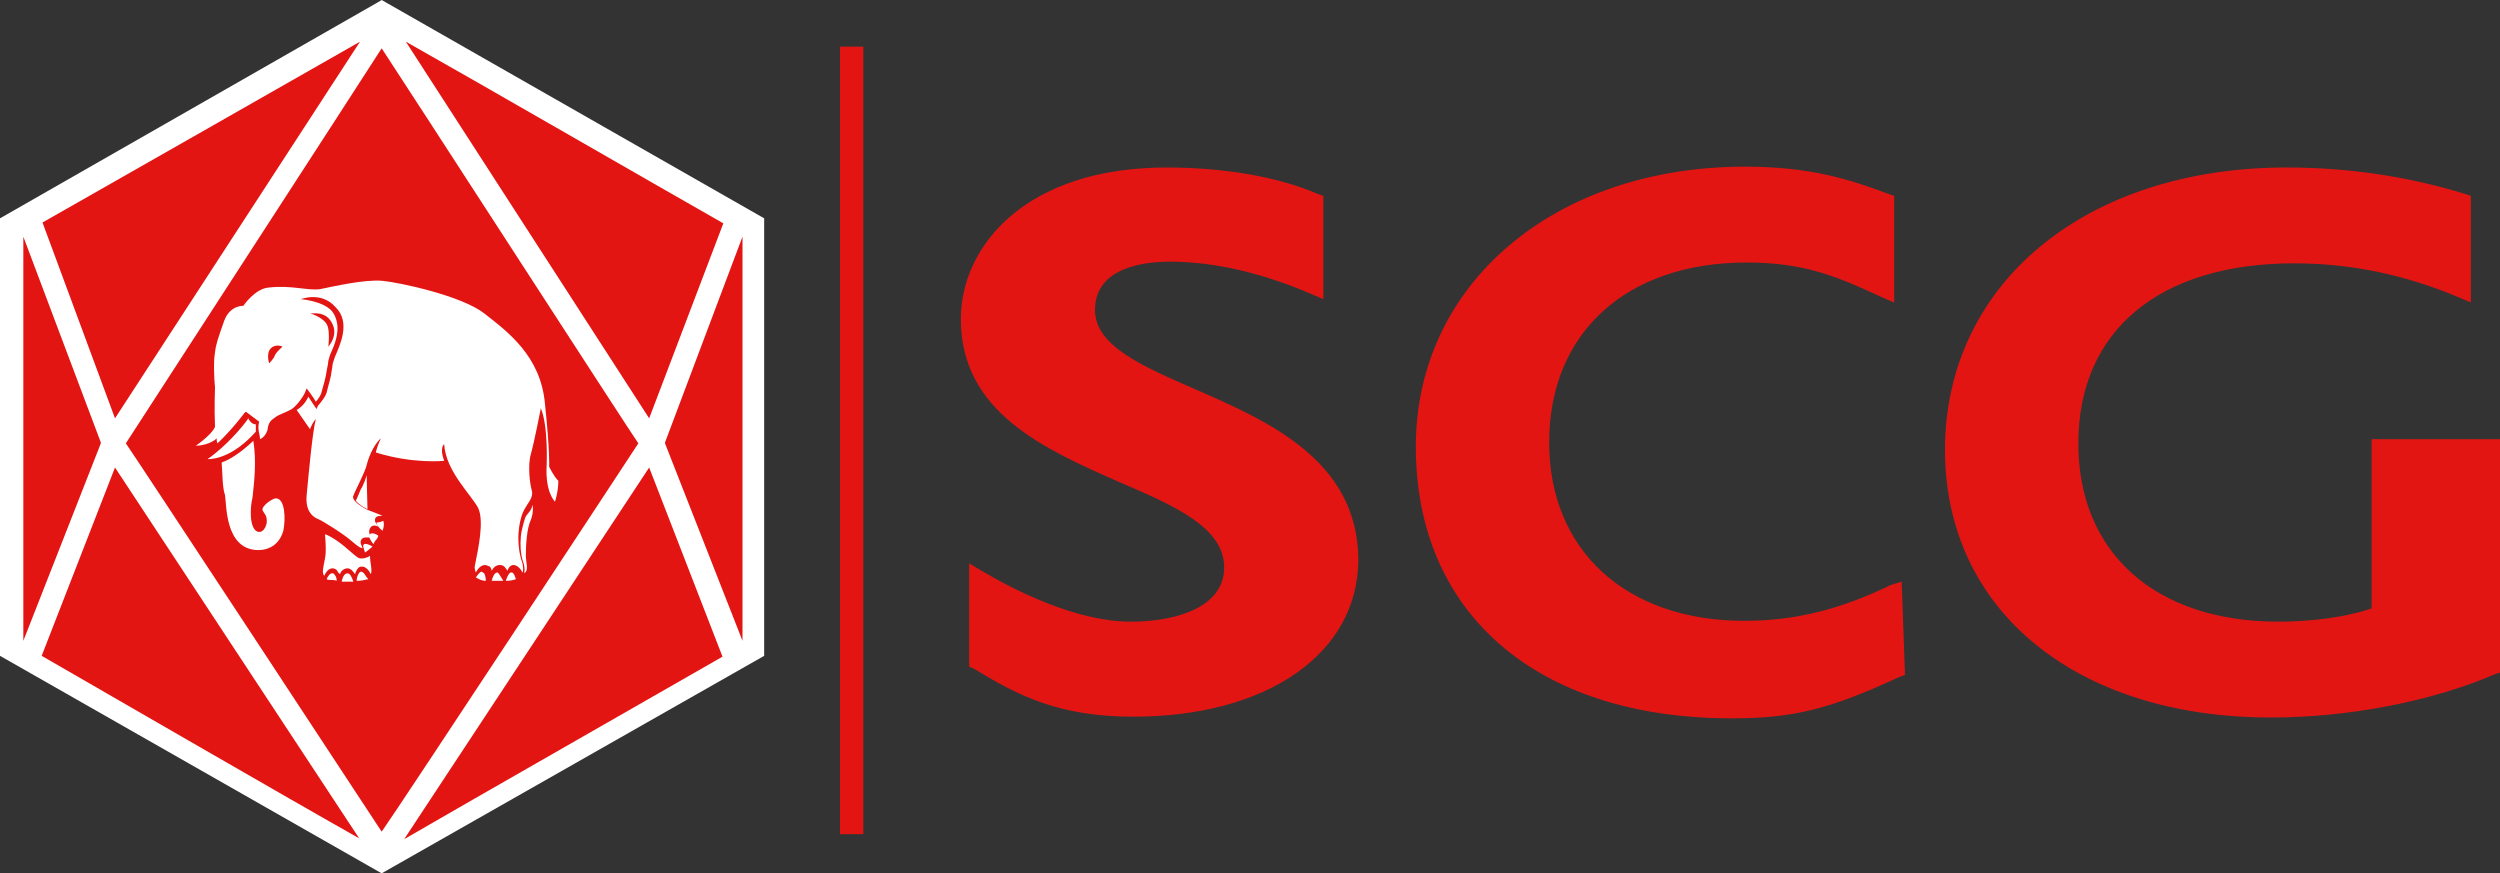 <?xml version="1.0" encoding="utf-8"?>
<!-- Generator: Adobe Illustrator 20.0.0, SVG Export Plug-In . SVG Version: 6.00 Build 0)  -->
<svg version="1.1" id="Layer_1" xmlns="http://www.w3.org/2000/svg" xmlns:xlink="http://www.w3.org/1999/xlink" x="0px" y="0px"
	 viewBox="0 0 300 104.8" style="enable-background:new 0 0 300 104.8;" xml:space="preserve">
<rect x="0" y="0" width="300" height="104.8" fill="#333333" stroke="none"/>
<style type="text/css">
	.st0{fill:#E31513;}
	.st1{fill:#FFFFFF;}
</style>
<g>
	<g>
		<rect x="100.8" y="5.6" class="st0" width="2.8" height="94.5"/>
		<path class="st0" d="M284.6,52.8v20.2c-2.8,1-7,1.6-11.2,1.6c-14.7,0-24-8.2-24-21.4c0-13.5,9.7-21.6,25.9-21.6
			c6.9,0,13.4,1.4,19.8,4.1l1.4,0.6V23.5l-0.6-0.2c-6.8-2.1-14-3.2-21.5-3.2c-24.2,0-41,14-41,33.9c0,19.2,15.7,32.1,39.1,32.1
			c9.5,0,19.5-2,26.9-5.2l0.6-0.2V52.7h-15.4C284.6,52.7,284.6,52.8,284.6,52.8z M226.9,70.2c-6,2.9-11.4,4.3-17.6,4.3
			c-14.1,0-23.4-8.4-23.4-21.4c0-13.2,9.3-21.6,23.7-21.6c7,0,10.9,1.7,16.3,4.2l1.4,0.6V23.5l-0.6-0.2c-4.8-1.8-9.5-3.3-17.3-3.3
			c-22.9,0-39.5,14.1-39.5,33.6c0,20,14.5,32.6,37.9,32.6c7.4,0,11.8-1.1,20.2-5l0.6-0.2l-0.4-11.2L226.9,70.2z M143.4,46.7
			c-6.4-2.8-12-5.2-12-9.5c0-5.3,6.3-5.8,9-5.8c5.4,0,11.2,1.4,17,3.9l1.4,0.6V23.5l-0.6-0.2c-4.8-2.1-11.4-3.2-18.2-3.2
			c-17,0-24.7,9.5-24.7,18.2c0,11.2,10.1,15.6,18.9,19.5c6.8,2.9,12.7,5.5,12.7,10.3s-5.8,6.5-11.2,6.5c-6.6,0-14-3.8-17.9-6.1
			l-1.5-0.9v12.4l0.5,0.2c5.4,3.3,10.3,5.8,19.2,5.8c16.1,0,27-7.6,27-18.9C162.9,55.2,152.1,50.5,143.4,46.7"/>
		<polygon class="st0" points="35.1,46.2 34.5,46.6 34.3,47.6 35.3,46.3 		"/>
		<polyline class="st0" points="33.8,45.7 33.8,44.7 34.6,44.3 34.8,44.5 		"/>
		<polygon class="st1" points="45.8,0 45.3,0.3 0,26.2 0,78.7 45.8,104.8 91.7,78.7 91.7,26.2 		"/>
		<path class="st0" d="M77.9,50.2L48.7,5c8,4.5,30.7,17.6,38.1,21.8L77.9,50.2z M76.6,53.2C75.7,54.6,48,96.7,45.8,99.8
			c-2.1-3.2-29.7-45.2-30.7-46.6C16,51.8,43.7,9.1,45.8,5.8C48,9.1,75.6,51.8,76.6,53.2 M13.8,50.2L5.1,26.7
			C12.5,22.5,35.3,9.5,43.2,5L13.8,50.2z M12.1,53.1L12.1,53.1v0.1L2.8,76.9V28.4L12.1,53.1z M13.8,56.1l29.3,44.5
			c-8-4.5-30.8-17.7-38.1-21.9L13.8,56.1z M77.9,56.1l8.8,22.7C79.4,83,56.6,96,48.5,100.7L77.9,56.1z M79.8,53.2L79.8,53.2v-0.1
			l9.3-24.7v48.5L79.8,53.2z"/>
		<path class="st1" d="M29.8,50.2c-0.6,0.9-2.6,3.3-4.9,4.9c1.1,0,3.3-0.5,5.8-3.3c0-0.4,0-0.6,0-0.9C30.5,51,30,50.7,29.8,50.2"/>
		<path class="st1" d="M33.1,59.8c-0.4,0-1.7,0.9-1.6,1.4c0.2,0.5,0.6,0.6,0.5,1.6c-0.1,0.4-0.4,1.2-1.1,1c-1-0.4-0.9-2.9-0.6-4.1
			c0.2-1.8,0.5-4.3,0.1-6.8l0,0c-1.5,1.4-2.7,2.2-3.8,2.6l0,0c0.1,1.5,0.1,3.1,0.4,3.9c0.2,1.2,0,6.3,3.7,6.6
			c1.5,0.1,2.8-0.6,3.3-2.3C34.3,62.2,34.2,59.8,33.1,59.8"/>
		<path class="st1" d="M43.3,58.7c-0.2,0.5-0.6,1.4-0.6,1.4s0.5,0.6,1.4,1c0,0-0.1-3.6-0.1-4.1C44,57.1,43.6,58.3,43.3,58.7"/>
		<path class="st1" d="M63,62.2c-0.2,0.6-0.5,1.8-0.5,2.2c-0.1,1.1,0,2.1,0.2,2.8c0.4,1,0.2,1.6,0.2,1.6c0.6-0.4,0.2-1.2,0.2-2.2
			s0.1-3.2,0.6-4.2c0.4-1.1,0.2-1.8,0.2-1.8C63.7,61.5,63.2,61.6,63,62.2"/>
		<path class="st1" d="M43.3,68.6c-0.2,0-0.5,0.6-0.5,1.1c0.5,0,1-0.1,1.4-0.2C43.8,69.1,43.7,68.6,43.3,68.6"/>
		<path class="st1" d="M42.8,66.8c-0.6-0.4-2.2-2.1-3.8-2.7c0,0,0.2,2.1,0,2.9c-0.2,1.1-0.4,1.7-0.1,2.1c0.2-0.4,0.5-0.9,1-0.9
			c0.2,0,0.4,0.1,0.5,0.2s0.2,0.4,0.4,0.5c0.1-0.4,0.5-0.7,0.9-0.7s0.7,0.4,0.9,0.7c0.1-0.4,0.4-0.9,0.7-0.9c0.6-0.1,1,0.5,1.2,0.9
			l0,0c0.2-0.5-0.1-1.4-0.1-2.2C44.3,66.8,43.3,67.3,42.8,66.8"/>
		<path class="st1" d="M39.8,68.8c-0.2,0-0.5,0.4-0.6,0.7c0.1,0.1,0.4,0.1,0.6,0.1c0.1,0,0.4,0,0.6,0.1c0-0.4-0.1-0.6-0.4-0.9
			L39.8,68.8z"/>
		<path class="st1" d="M41.7,68.8c-0.4,0-0.6,0.5-0.7,1c0.4,0,0.9,0,1.4,0C42.2,69.2,42,68.8,41.7,68.8"/>
		<path class="st1" d="M45.2,62.7c-0.1,0.1,0.2,0.6,0.7,1c0.2-0.5,0.2-0.9,0.1-1.2C45.6,62.7,45.2,62.7,45.2,62.7"/>
		<path class="st1" d="M44.3,64.2c-0.1,0.2,0.2,0.7,0.5,1.1c0.1-0.2,0.2-0.4,0.4-0.6c0.1-0.1,0.1-0.2,0.2-0.4
			C45.2,64.1,44.5,63.8,44.3,64.2"/>
		<path class="st1" d="M43.7,65.3l-0.1,0.1c-0.1,0.1,0.1,0.5,0.2,0.9c0.2-0.1,0.5-0.4,0.9-0.7C44.3,65.3,43.8,65.2,43.7,65.3"/>
		<path class="st1" d="M61.3,68.7c-0.2,0-0.5,0.6-0.6,1c0.5,0,1-0.1,1.2-0.2C61.8,69.1,61.6,68.6,61.3,68.7"/>
		<path class="st1" d="M65.9,56c0,0,0.1-1.8-0.5-7.5c-0.5-5.8-4.5-8.7-7.3-10.9c-2.7-2.1-10.1-3.7-12.2-3.9c-2.2-0.2-6,0.7-7.5,1
			c-1.5,0.2-3.4-0.5-6.1-0.2c-1.7,0.1-3.1,2.2-3.1,2.2s-1.6-0.1-2.3,1.8c-0.7,2-1,2.8-1.1,3.8c-0.2,1-0.1,3.3,0,4.2
			c0,0-0.1,2.5,0,4.7c0,0-0.1,0.7-2.3,2.3c1.8-0.1,2.5-0.9,2.5-0.9c0,0.2,0,0.4,0.1,0.6l0,0c1.8-1.7,3.2-3.6,3.2-3.6l0.2-0.2
			l1.6,1.2c0,0-0.2,0.6,0,1.4c0.1,0.4,0.1,0.7,0.1,0.7s0.6-0.2,0.9-1.1c0.1-1,0.5-1.2,0.9-1.5c0.5-0.4,1.1-0.5,2-1
			c0.6-0.4,1.4-1.5,1.6-2l0.2-0.5c0,0,0.9,1.2,1.1,1.6c0.2-0.2,0.6-0.7,0.7-1.2c0.2-0.7,0.5-1.7,0.6-2.5c0.1-0.5,0.2-1,0.2-1.2
			l0.2-0.7c0.4-0.9,0.9-2,0.9-3.2c0-0.7-0.2-1.5-0.7-2.1c-1.1-1.2-3.7-1.4-3.7-1.4s2.5-1,4.2,1c1.8,1.8,0.5,4.5-0.1,5.9l-0.2,0.6
			c-0.1,0.2-0.1,0.6-0.2,1.1c-0.1,0.9-0.4,1.7-0.6,2.6c-0.2,0.7-1.1,1.6-1.1,1.7L38,49.1c0,0-0.7-1-1-1.5c-0.2,0.5-0.7,1.2-1.4,1.6
			l1.6,2.3c0.4-1,0.7-1.2,0.7-1.2c-0.4,1.4-0.9,7-1.1,9.1s0.9,2.7,1.4,2.9c0.5,0.2,3.1,1.8,4.2,2.8c0.5,0.4,0.7,0.6,1.1,0.7
			c-0.1-0.4-0.4-0.7-0.1-1.1c0.1-0.1,0.2-0.2,0.5-0.2c0.1,0,0.4,0,0.6,0c-0.1-0.2-0.2-0.5-0.2-0.7c0-0.1,0-0.2,0.1-0.4
			c0.2-0.4,0.6-0.4,1-0.2C45.3,63,45,62.7,45,62.5v-0.2c0.1-0.4,0.5-0.4,0.9-0.4c-0.4-0.2-1-0.4-1.5-0.6c-0.6-0.2-2.3-1.2-2-1.8
			c0.2-0.6,1.4-2.8,1.6-3.7c0.6-2.3,1.7-3.2,1.7-3.2c-0.5,1.1-0.6,1.7-0.6,1.7c4.5,1.4,8.2,1,8.2,1c-0.6-1.6,0-2,0-2
			c0.2,3.3,3.3,6.1,4.1,7.7c0.7,1.6,0,4.8-0.4,6.8c-0.1,0.4,0,0.6,0.1,0.9c0.2-0.4,0.6-0.9,1.1-0.9c0.1,0,0.4,0.1,0.6,0.2
			c0.1,0.1,0.2,0.4,0.2,0.5c0.2-0.4,0.5-0.7,1-0.7s0.7,0.4,0.9,0.7c0.1-0.4,0.4-0.7,0.7-0.7c0.5,0,0.9,0.5,1.1,0.9
			c0.1-0.1,0.1-0.6,0-1.1c-0.4-1.1-0.5-2.2-0.5-3.1c0-0.6,0.1-1.8,0.5-2.9c0.5-1.2,1.4-1.8,1.1-2.8c-0.2-0.7-0.5-2.9-0.1-4.3
			c0.4-1.4,1.2-5.5,1.2-5.5c0.9,2.1,0.7,6.8,0.7,6.8c-0.2,3.3,1,4.4,1,4.4S67,59,67,57.7C66.4,57.1,65.9,56,65.9,56 M33,42.6
			c-0.1,0.4-0.7,1-0.7,1s-0.4-1.2,0.2-1.8s1.4-0.2,1.4-0.2S33.2,42.2,33,42.6 M39.8,38.7c0.9,1.5-0.4,2.9-0.4,2.9s0.2-1.7-0.1-2.5
			c-0.2-0.6-1.1-1.2-2.1-1.5C37.3,37.7,39,37.2,39.8,38.7"/>
		<path class="st1" d="M59.7,68.7c-0.4,0-0.6,0.6-0.7,1h0.9h0.5C60.1,69.2,59.8,68.7,59.7,68.7"/>
		<path class="st1" d="M57.8,68.6c-0.2,0-0.5,0.4-0.7,0.7c0.4,0.2,0.7,0.4,1.2,0.4c0-0.4-0.1-0.7-0.2-0.9L57.8,68.6z"/>
	</g>
</g>
</svg>
